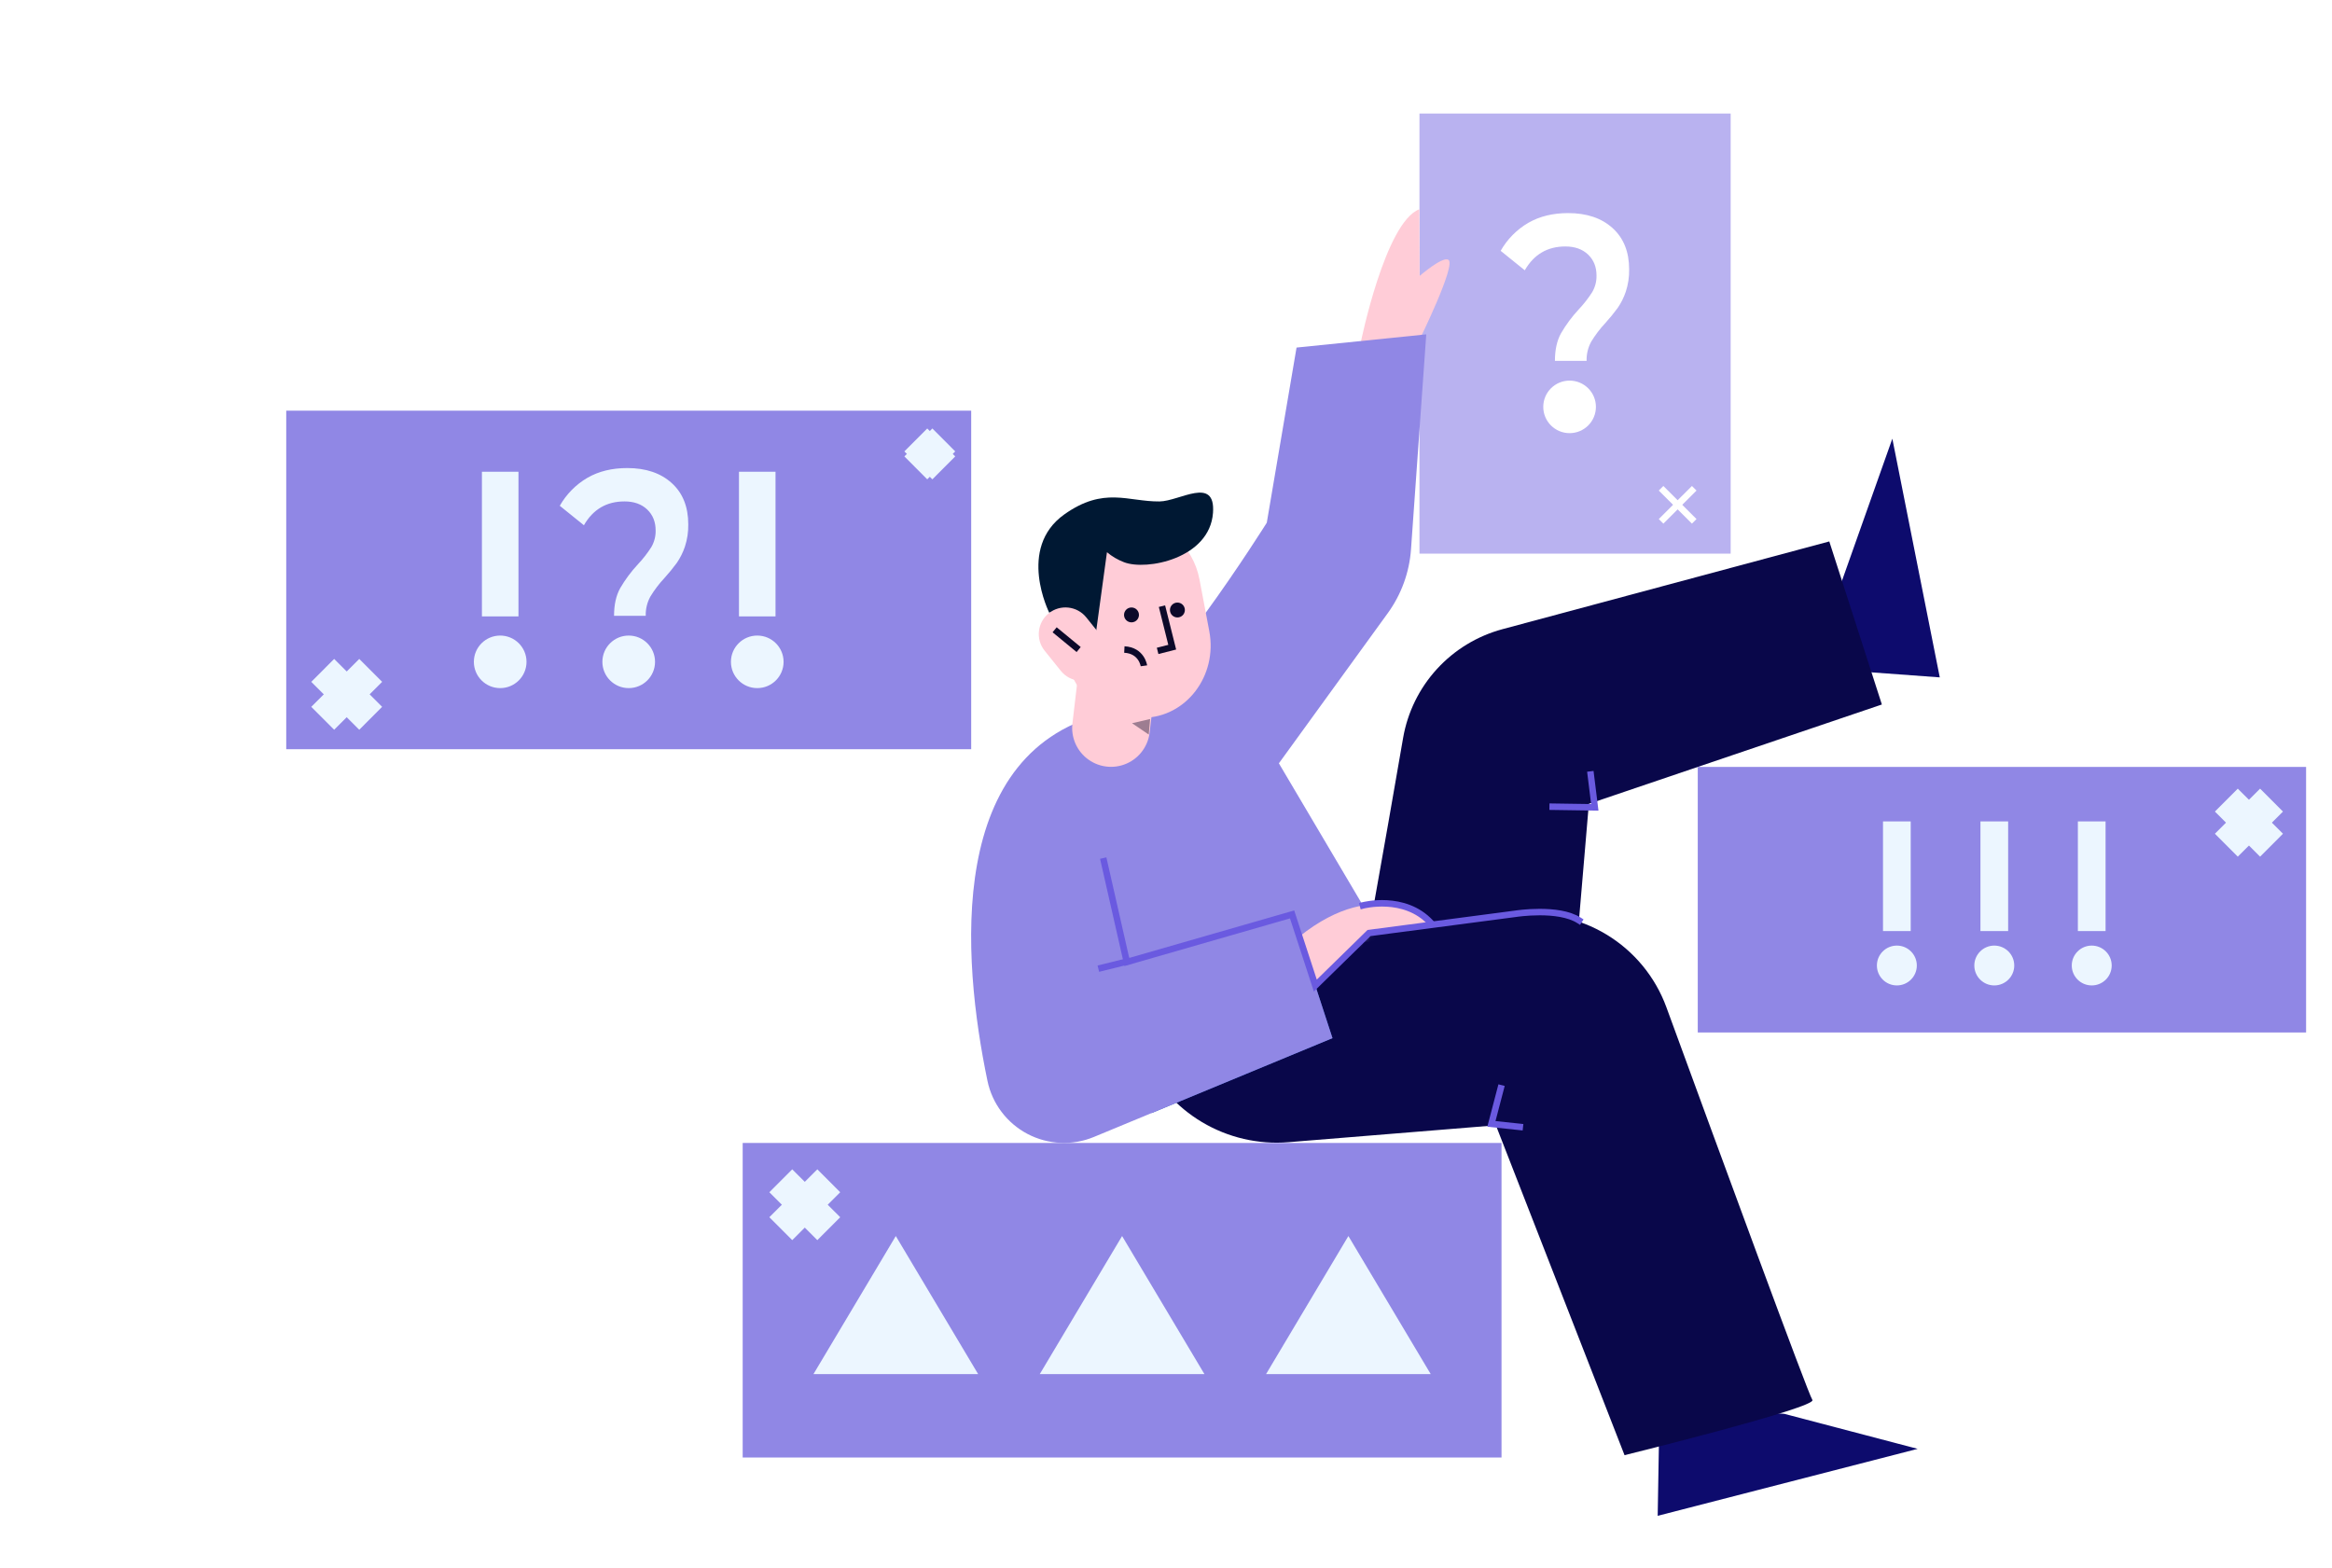 <svg width="360" height="242" viewBox="0 0 360 242" fill="none" xmlns="http://www.w3.org/2000/svg">
<g filter="url(#filter0_d_127_3269)">
<path d="M267.17 13.527H219.13V81.468H267.17V13.527Z" fill="#B9B2F0"/>
<path d="M242.304 62.868C244.549 62.868 246.368 61.053 246.368 58.813C246.368 56.573 244.549 54.758 242.304 54.758C240.06 54.758 238.24 56.573 238.24 58.813C238.24 61.053 240.06 62.868 242.304 62.868Z" fill="white"/>
<path d="M240.982 47.448C241.757 46.117 242.678 44.875 243.729 43.748C244.501 42.931 245.194 42.043 245.798 41.096C246.25 40.32 246.479 39.434 246.46 38.536C246.46 37.2 246.024 36.119 245.152 35.291C244.281 34.464 243.114 34.05 241.654 34.048C238.886 34.048 236.797 35.274 235.387 37.727L231.662 34.723C232.678 32.932 234.15 31.441 235.929 30.401C237.672 29.398 239.723 28.897 242.08 28.897C244.951 28.897 247.239 29.669 248.943 31.213C250.647 32.757 251.498 34.884 251.497 37.596C251.519 38.76 251.344 39.919 250.981 41.026C250.683 41.915 250.263 42.76 249.732 43.534C249.133 44.35 248.491 45.135 247.81 45.885C246.988 46.762 246.26 47.723 245.638 48.751C245.145 49.657 244.901 50.678 244.931 51.708H240.04C240.04 50 240.354 48.58 240.982 47.448Z" fill="white"/>
<path d="M219.099 48.517L210.059 48.9C210.059 48.9 213.829 30.328 219.099 28.31L219.144 38.601C220.958 37.089 222.894 35.723 223.585 36.099C224.873 36.79 219.099 48.517 219.099 48.517Z" fill="#FFCCD7"/>
<path d="M256.196 212.942L255.904 230.008L296.037 219.67L275.453 214.266L256.196 212.942Z" fill="#0D0B6D"/>
<path d="M286.085 99.59L299.451 100.572L292.128 63.721L283.751 87.353L286.085 99.59Z" fill="#0D0B6D"/>
<path d="M209.032 151.466C209.426 151.09 213.817 126.024 216.604 109.915C217.292 105.948 219.101 102.26 221.82 99.286C224.539 96.312 228.053 94.176 231.948 93.129L282.394 79.585L290.512 104.759L245.278 120.095L242.524 152.503" fill="#09074A"/>
<path d="M174.673 154.819L176.506 158.992C178.385 163.264 181.553 166.844 185.568 169.235C189.582 171.626 194.244 172.707 198.904 172.329L230.926 169.722L250.786 220.646C250.786 220.646 280.653 213.269 279.783 212.112C279.175 211.301 265.445 173.902 257.246 151.492C255.536 146.814 252.275 142.857 248.009 140.276C243.74 137.694 238.717 136.642 233.77 137.292L188.352 143.261" fill="#09074A"/>
<path d="M177.776 167.834L205.699 156.265L200.033 138.907L169.453 146.282L177.776 167.834Z" fill="#3361C2"/>
<path d="M171.627 128.963L175.854 143.677L199.465 137.168L205.699 156.265L168.873 171.518C167.235 172.198 165.467 172.508 163.694 172.428C161.922 172.347 160.189 171.878 158.619 171.052C157.05 170.226 155.683 169.065 154.614 167.652C153.546 166.238 152.804 164.606 152.441 162.873C148.508 143.974 145.794 111.481 171.403 105.933C178.151 104.47 195.559 76.694 195.559 76.694L200.153 49.657L220.178 47.617L217.822 80.817C217.568 84.366 216.326 87.773 214.237 90.656L197.427 113.839L212.505 139.342L173.799 161.329" fill="#9087E5"/>
<mask id="mask0_127_3269" style="mask-type:alpha" maskUnits="userSpaceOnUse" x="149" y="47" width="72" height="126">
<path fill-rule="evenodd" clip-rule="evenodd" d="M171.627 128.963L175.854 143.677L199.465 137.168L205.699 156.265L168.873 171.518C167.235 172.198 165.467 172.508 163.694 172.428C161.922 172.347 160.189 171.878 158.619 171.052C157.05 170.226 155.683 169.065 154.614 167.652C153.546 166.238 152.804 164.606 152.441 162.873C148.508 143.974 145.794 111.481 171.403 105.933C178.151 104.47 195.559 76.694 195.559 76.694L200.153 49.657L220.178 47.617L217.822 80.817C217.568 84.366 216.326 87.773 214.237 90.656L197.427 113.839L212.505 139.342L173.799 161.329" fill="white"/>
</mask>
<g mask="url(#mask0_127_3269)">
<path d="M211.068 150.653C214.243 150.653 216.816 148.085 216.816 144.916C216.816 141.748 214.243 139.18 211.068 139.18C207.893 139.18 205.319 141.748 205.319 144.916C205.319 148.085 207.893 150.653 211.068 150.653Z" fill="#EFEFEF"/>
<path d="M223.939 135.633C227.113 135.633 229.687 133.064 229.687 129.896C229.687 126.728 227.113 124.16 223.939 124.16C220.764 124.16 218.19 126.728 218.19 129.896C218.19 133.064 220.764 135.633 223.939 135.633Z" fill="#EFEFEF"/>
<path d="M221.281 167.545C224.455 167.545 227.029 164.976 227.029 161.808C227.029 158.64 224.455 156.072 221.281 156.072C218.106 156.072 215.532 158.64 215.532 161.808C215.532 164.976 218.106 167.545 221.281 167.545Z" fill="#EFEFEF"/>
<path d="M170.077 83.072C173.252 83.072 175.825 80.504 175.825 77.335C175.825 74.167 173.252 71.599 170.077 71.599C166.902 71.599 164.329 74.167 164.329 77.335C164.329 80.504 166.902 83.072 170.077 83.072Z" fill="#EFEFEF"/>
<path d="M146.939 81.196C150.114 81.196 152.688 78.627 152.688 75.459C152.688 72.291 150.114 69.723 146.939 69.723C143.765 69.723 141.191 72.291 141.191 75.459C141.191 78.627 143.765 81.196 146.939 81.196Z" fill="#EFEFEF"/>
<path d="M180.29 99.963C183.465 99.963 186.038 97.395 186.038 94.227C186.038 91.059 183.465 88.491 180.29 88.491C177.115 88.491 174.541 91.059 174.541 94.227C174.541 97.395 177.115 99.963 180.29 99.963Z" fill="#EFEFEF"/>
<path d="M157.152 98.087C160.327 98.087 162.901 95.519 162.901 92.351C162.901 89.183 160.327 86.615 157.152 86.615C153.978 86.615 151.404 89.183 151.404 92.351C151.404 95.519 153.978 98.087 157.152 98.087Z" fill="#EFEFEF"/>
<path d="M182.973 68.056C186.148 68.056 188.722 65.488 188.722 62.32C188.722 59.151 186.148 56.583 182.973 56.583C179.799 56.583 177.225 59.151 177.225 62.32C177.225 65.488 179.799 68.056 182.973 68.056Z" fill="#EFEFEF"/>
<path d="M159.836 66.178C163.011 66.178 165.584 63.609 165.584 60.441C165.584 57.273 163.011 54.705 159.836 54.705C156.661 54.705 154.087 57.273 154.087 60.441C154.087 63.609 156.661 66.178 159.836 66.178Z" fill="#EFEFEF"/>
<path d="M213.723 118.741C216.898 118.741 219.471 116.173 219.471 113.004C219.471 109.836 216.898 107.268 213.723 107.268C210.548 107.268 207.975 109.836 207.975 113.004C207.975 116.173 210.548 118.741 213.723 118.741Z" fill="#EFEFEF"/>
<path d="M144.31 113.108C147.485 113.108 150.059 110.54 150.059 107.371C150.059 104.203 147.485 101.635 144.31 101.635C141.136 101.635 138.562 104.203 138.562 107.371C138.562 110.54 141.136 113.108 144.31 113.108Z" fill="#EFEFEF"/>
</g>
<path fill-rule="evenodd" clip-rule="evenodd" d="M171.514 108.382L174.129 86.156L171.514 108.382Z" fill="#FFCCD7"/>
<path d="M171.514 108.382L174.129 86.156" stroke="#FFCCD7" stroke-width="12" stroke-linecap="round"/>
<path d="M234.615 169.969L230.236 169.505L231.675 164.004" stroke="#6A5AE0" stroke-linecap="square"/>
<path d="M170.042 145.422L173.981 144.442" stroke="#6A5AE0" stroke-linecap="square"/>
<path d="M202.909 147.963C202.909 147.933 211.117 140.464 211.117 140.464L220.835 138.428C220.835 138.428 212.856 130.757 200.574 140.593" fill="#FFCCD7"/>
<path d="M245.568 115.572L246.195 120.636L239.69 120.539" stroke="#6A5AE0" stroke-linecap="square"/>
<path d="M170.419 128.958L173.953 144.51L199.465 137.168L203.051 148.151L211.341 140.038L233.993 137.062C233.993 137.062 240.555 136.03 243.768 138.089" stroke="#6A5AE0" stroke-linecap="square"/>
<path d="M149.927 59.398H44.188V111.661H149.927V59.398Z" fill="#9087E5"/>
<path d="M356 114.396H262.09V155.392H356V114.396Z" fill="#9087E5"/>
<path d="M231.795 172.446H114.651V221.006H231.795V172.446Z" fill="#9087E5"/>
<path d="M150.999 208.13H125.578L138.288 186.816L150.999 208.13Z" fill="#ECF6FF"/>
<path d="M185.932 208.13H160.514L173.222 186.816L185.932 208.13Z" fill="#ECF6FF"/>
<path d="M220.866 208.13H195.448L208.156 186.816L220.866 208.13Z" fill="#ECF6FF"/>
<path d="M292.826 148.128C294.527 148.128 295.907 146.751 295.907 145.053C295.907 143.354 294.527 141.978 292.826 141.978C291.125 141.978 289.744 143.354 289.744 145.053C289.744 146.751 291.125 148.128 292.826 148.128Z" fill="#ECF6FF"/>
<path d="M294.963 122.808H290.687V139.735H294.963V122.808Z" fill="#ECF6FF"/>
<path d="M307.866 148.128C309.567 148.128 310.948 146.751 310.948 145.053C310.948 143.354 309.567 141.978 307.866 141.978C306.165 141.978 304.784 143.354 304.784 145.053C304.784 146.751 306.165 148.128 307.866 148.128Z" fill="#ECF6FF"/>
<path d="M310.005 122.808H305.729V139.735H310.005V122.808Z" fill="#ECF6FF"/>
<path d="M322.909 148.128C324.61 148.128 325.99 146.751 325.99 145.053C325.99 143.354 324.61 141.978 322.909 141.978C321.208 141.978 319.827 143.354 319.827 145.053C319.827 146.751 321.208 148.128 322.909 148.128Z" fill="#ECF6FF"/>
<path d="M325.045 122.808H320.769V139.735H325.045V122.808Z" fill="#ECF6FF"/>
<path d="M77.216 102.228C79.46 102.228 81.28 100.413 81.28 98.173C81.28 95.933 79.46 94.117 77.216 94.117C74.971 94.117 73.152 95.933 73.152 98.173C73.152 100.413 74.971 102.228 77.216 102.228Z" fill="#ECF6FF"/>
<path d="M80.038 68.828H74.396V91.158H80.038V68.828Z" fill="#ECF6FF"/>
<path d="M97.057 102.228C99.302 102.228 101.121 100.413 101.121 98.173C101.121 95.933 99.302 94.117 97.057 94.117C94.813 94.117 92.993 95.933 92.993 98.173C92.993 100.413 94.813 102.228 97.057 102.228Z" fill="#ECF6FF"/>
<path d="M116.901 102.228C119.146 102.228 120.965 100.413 120.965 98.173C120.965 95.933 119.146 94.117 116.901 94.117C114.657 94.117 112.837 95.933 112.837 98.173C112.837 100.413 114.657 102.228 116.901 102.228Z" fill="#ECF6FF"/>
<path d="M119.721 68.828H114.079V91.158H119.721V68.828Z" fill="#ECF6FF"/>
<path d="M343.69 119.519L350.666 126.48" stroke="#ECF6FF" stroke-width="5"/>
<path d="M350.666 119.519L343.69 126.48" stroke="#ECF6FF" stroke-width="5"/>
<path d="M120.534 178.286L127.941 185.68" stroke="#ECF6FF" stroke-width="5"/>
<path d="M127.941 178.286L120.534 185.68" stroke="#ECF6FF" stroke-width="5"/>
<path d="M49.819 99.494L57.226 106.888" stroke="#ECF6FF" stroke-width="5"/>
<path d="M57.226 99.494L49.819 106.888" stroke="#ECF6FF" stroke-width="5"/>
<path d="M141.377 63.917L145.698 68.229" stroke="#ECF6FF" stroke-width="5"/>
<path d="M145.698 63.917L141.377 68.229" stroke="#ECF6FF" stroke-width="5"/>
<path d="M256.427 71.378L261.544 76.484" stroke="white"/>
<path d="M261.544 71.378L256.427 76.484" stroke="white"/>
<path d="M95.736 86.808C96.51 85.477 97.431 84.235 98.483 83.108C99.254 82.291 99.947 81.403 100.551 80.456C101.003 79.679 101.232 78.794 101.213 77.896C101.213 76.56 100.777 75.479 99.906 74.651C99.034 73.824 97.868 73.409 96.407 73.408C93.639 73.408 91.55 74.634 90.14 77.087L86.415 74.082C87.431 72.292 88.903 70.801 90.682 69.761C92.425 68.758 94.476 68.257 96.834 68.257C99.704 68.257 101.992 69.029 103.696 70.573C105.4 72.116 106.252 74.244 106.25 76.955C106.272 78.12 106.098 79.279 105.734 80.385C105.437 81.275 105.016 82.12 104.486 82.894C103.886 83.71 103.244 84.495 102.563 85.245C101.741 86.122 101.013 87.083 100.391 88.111C99.898 89.017 99.654 90.037 99.684 91.068H94.793C94.793 89.36 95.107 87.94 95.736 86.808Z" fill="#ECF6FF"/>
<path d="M175.182 106.821L176.513 106.805C183.11 106.732 187.984 100.316 186.684 93.451L185.171 85.458C184.163 80.135 179.708 76.341 174.605 76.459C168.798 76.59 164.204 81.701 164.345 87.872L164.529 95.866C164.668 101.995 169.42 106.873 175.182 106.821Z" fill="#FFCCD7"/>
<path d="M179.378 89.577L180.961 95.91L178.707 96.484" stroke="#0C092A"/>
<path d="M168.842 96.188L170.492 84.116L170.885 81.25C171.672 81.907 172.563 82.428 173.521 82.794C177.003 84.141 186.755 82.218 187.256 75.165C187.666 69.413 182.097 73.383 178.994 73.412C174.12 73.459 170.428 71.061 164.296 75.417C156.952 80.645 161.982 90.6 161.982 90.6C161.982 90.6 165.29 88.829 168.842 96.188Z" fill="#001833"/>
<path d="M174.673 92.078C175.31 92.078 175.825 91.564 175.825 90.929C175.825 90.294 175.31 89.779 174.673 89.779C174.037 89.779 173.521 90.294 173.521 90.929C173.521 91.564 174.037 92.078 174.673 92.078Z" fill="#0C092A"/>
<path d="M181.762 91.321C182.399 91.321 182.914 90.807 182.914 90.172C182.914 89.537 182.399 89.022 181.762 89.022C181.126 89.022 180.61 89.537 180.61 90.172C180.61 90.807 181.126 91.321 181.762 91.321Z" fill="#0C092A"/>
<path d="M176.591 98.786C176.591 98.786 176.259 96.413 173.571 96.272" stroke="#0C092A"/>
<path d="M163.761 99.562C165.184 101.334 167.777 101.619 169.552 100.2C171.328 98.78 171.613 96.192 170.19 94.42L167.695 91.314C166.272 89.543 163.679 89.257 161.904 90.677C160.129 92.097 159.843 94.684 161.267 96.456L163.761 99.562Z" fill="#FFCCD7"/>
<path d="M162.807 93.226L166.517 96.275" stroke="#0C092A"/>
<path opacity="0.4" d="M177.551 107L174.757 107.649L177.34 109.402L177.551 107Z" fill="#0C092A"/>
<path d="M210.408 135.776C210.408 135.776 216.788 134.086 220.836 138.423" stroke="#6A5AE0" stroke-linecap="square"/>
</g>
<defs>
<filter id="filter0_d_127_3269" x="40.188" y="13.527" width="319.812" height="224.48" filterUnits="userSpaceOnUse" color-interpolation-filters="sRGB">
<feFlood flood-opacity="0" result="BackgroundImageFix"/>
<feColorMatrix in="SourceAlpha" type="matrix" values="0 0 0 0 0 0 0 0 0 0 0 0 0 0 0 0 0 0 127 0" result="hardAlpha"/>
<feOffset dy="4"/>
<feGaussianBlur stdDeviation="2"/>
<feComposite in2="hardAlpha" operator="out"/>
<feColorMatrix type="matrix" values="0 0 0 0 0 0 0 0 0 0 0 0 0 0 0 0 0 0 0.25 0"/>
<feBlend mode="normal" in2="BackgroundImageFix" result="effect1_dropShadow_127_3269"/>
<feBlend mode="normal" in="SourceGraphic" in2="effect1_dropShadow_127_3269" result="shape"/>
</filter>
</defs>
</svg>
